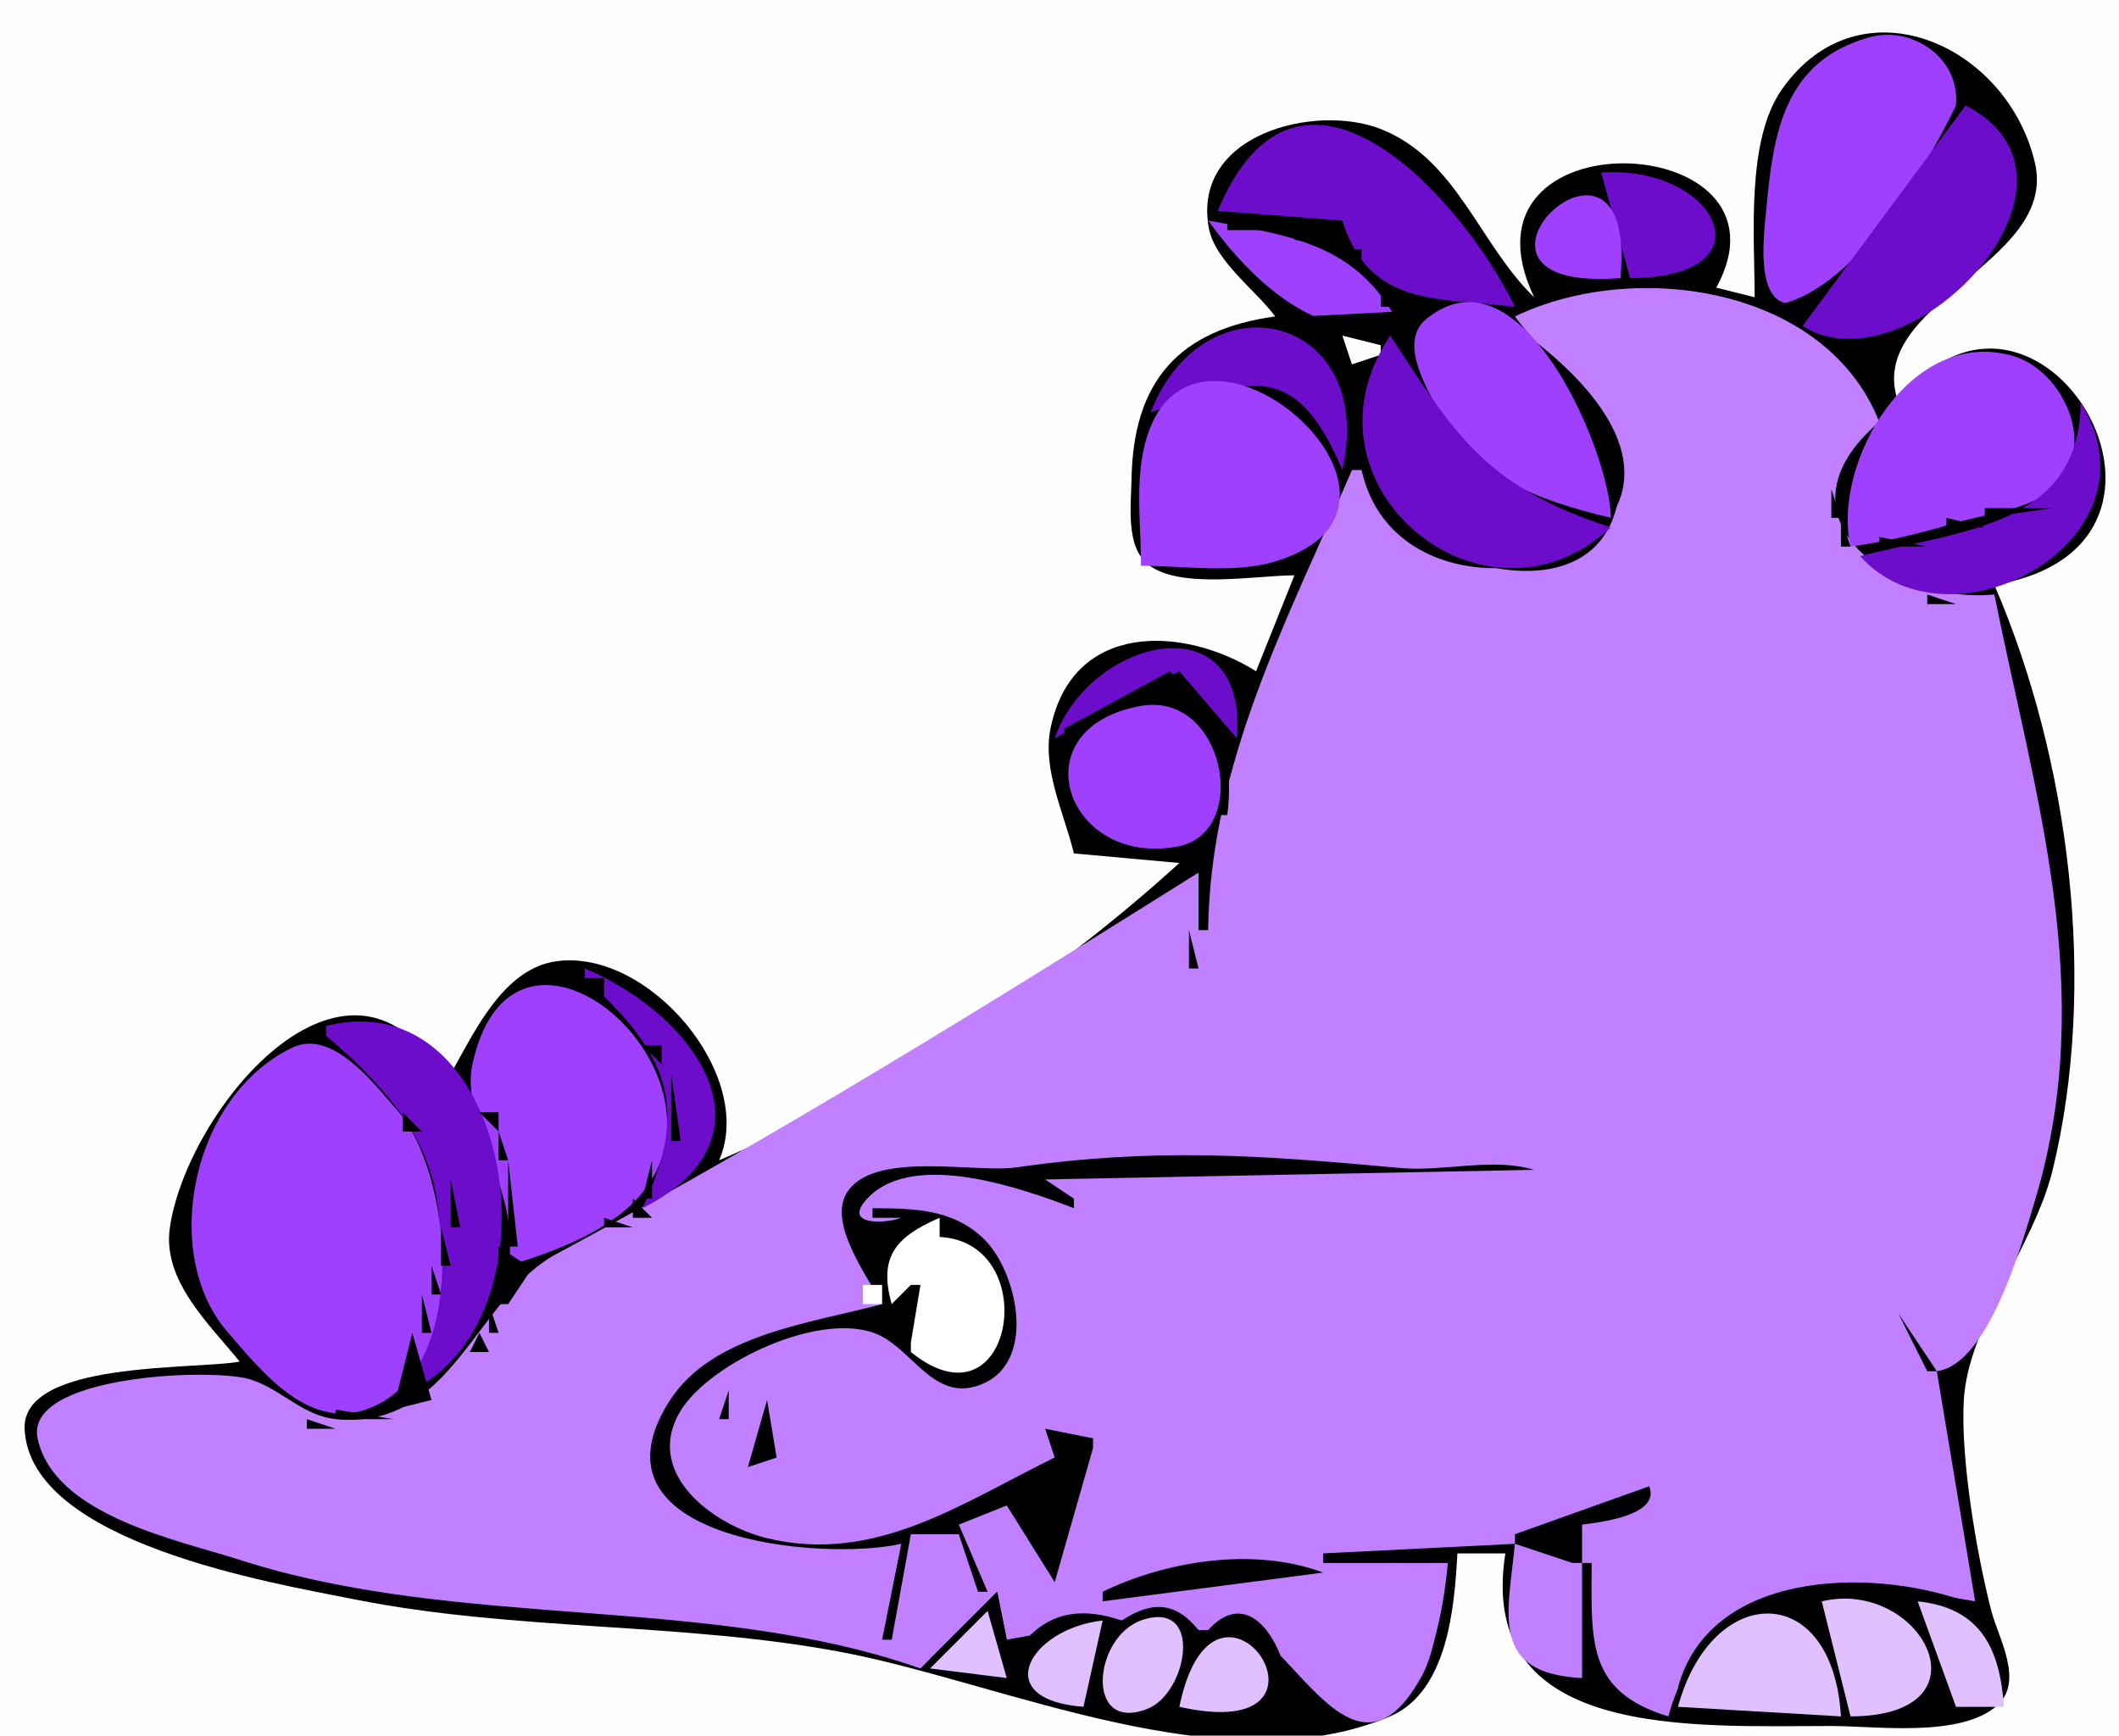 <?xml version="1.0" standalone="yes"?>
<svg xmlns="http://www.w3.org/2000/svg" width="221" height="181">
<path style="fill:#fefefe; stroke:none;" d="M0 0L0 181L221 181L221 0L0 0z"/>
<path style="fill:#000000; stroke:none;" d="M183 31L179 30C188.125 13.344 150.871 11.75 160 31C154.268 25.45 151.93 16.568 143.997 13.452C137.211 10.786 124.281 13.937 126.072 23.776C126.696 27.204 130.987 30.281 133 33C123.005 34.37 118.179 39.684 118.011 50C117.968 52.637 117.38 56.968 119.717 58.85C123.019 61.509 130.981 60 135 60L131 70C123.426 65.268 111.822 64.76 109.557 76C108.696 80.272 111.018 84.901 112 89L123 90C109.305 102.473 92.082 113.744 75 121C78.846 112.202 67.688 98.908 58.028 100.247C52.478 101.017 49.47 107.643 47 112L46 112C36.051 95.716 19.501 115.762 17.715 128.027C16.909 133.559 21.823 138.08 25 142C20.23 142.866 2.209 141.883 2.569 149.064C3.161 160.892 28.3 165.069 37 166.799C53.831 170.148 71.393 169.154 88 172.338C104.735 175.547 127.631 186.293 144.926 179.02C150.973 176.477 151.69 167.693 152 162L157 162C153.946 181.471 176.463 180 191 180C195.687 180 204.445 181.252 208.271 177.877C211.134 175.354 208.435 170.87 207.688 168C206.158 162.124 204.455 152.016 204.815 146C205.286 138.122 212.154 129.926 214.084 122C218.8 102.632 215.86 79.208 208 61C232.815 56.892 212.192 23.228 198 42C194.257 31.631 214.663 27.552 212.241 17.027C209.385 4.618 193.976 -2.258 185.845 9.316C182.08 14.675 183.001 24.714 183 31z"/>
<path style="fill:#a040ff; stroke:none;" d="M195 3.88C185.962 6.378 184.928 14.022 184.196 22C183.979 24.375 182.92 32.068 187.098 31.662C192.972 31.091 203.42 16.428 203.983 11.001C204.49 6.11 199.457 2.647 195 3.88z"/>
<path style="fill:#000000; stroke:none;" d="M204 11C200.527 18.111 192.793 31.494 184 32L184 33L192 37L192 36L188 34C193.31 28.562 204.666 19.339 204 11z"/>
<path style="fill:#6d0dcc; stroke:none;" d="M205 11L188 34C199.007 40.983 220.277 18.849 205 11M127 22L140 23C142.815 32.11 150.134 31.018 158 32C152.457 20.634 135.462 1.675 127 22M167 18L170 29C184.952 28.958 179.069 17.146 167 18z"/>
<path style="fill:#a040ff; stroke:none;" d="M169 29C170.891 8.782 148.059 30.649 169 29z"/>
<path style="fill:#000000; stroke:none;" d="M167 19L168 20L167 19M168 20L169 21L168 20M141 21L140 23L141 21M169.333 21.667L169.667 22.333L169.333 21.667z"/>
<path style="fill:#a040ff; stroke:none;" d="M126 23C130.733 29.488 137.436 35.827 146 34C141.633 25.399 134.621 24.583 126 23z"/>
<path style="fill:#000000; stroke:none;" d="M128 23L128 24L135 24L128 23M139 23L135 24L135 25L140 26L139 23M170.333 23.667L170.667 24.333L170.333 23.667M140 26L142 28L142 26L140 26M142 28L143 29L142 28M143 29L144 30L143 29M144 30L144 32L146 32L144 30z"/>
<path style="fill:#c080ff; stroke:none;" d="M158 33C162.266 38.86 170.14 43.799 168.78 51.996C166.541 65.487 144.907 58.623 142 49L141 49C134.313 64.624 126.24 79.494 126 97L125 97L125 91C102.693 104.985 81.281 118.299 58.038 130.77C49.587 135.304 47.164 149.25 35 147.99C31.503 147.628 29.255 144.781 26 143.827C21.957 142.643 2.484 143.43 3.93 150.046C5.685 158.076 18.578 160.606 25 162.673C48.021 170.081 73.81 166.193 96 174L104 166L105 171L116 169L117 169C120.449 167.519 122.101 167.566 125 170L126 170C133.019 164.652 140.087 189.75 148.273 174.811C149.079 173.342 149.459 171.617 149.86 170.005C150.44 167.674 150.778 165.385 151 163L138 163L138 162L158 161C157.256 168.422 155.343 174.507 165 175L165 163L166 163C166 171.037 165.367 176.366 174 179C178.112 163.824 193.026 164.67 206 167L202 143C207.379 142.291 210.856 129.807 212.292 125C218.788 103.245 212.27 83.264 208 62C197.17 63.007 184.41 53.85 196 44C190.39 29.794 170.372 27.036 158 33z"/>
<path style="fill:#000000; stroke:none;" d="M136 33L136 34L141 49L140 49C136.365 37.041 131.185 39.117 121 42L121 43C124.424 42.354 129.044 39.64 132.497 40.403C141.04 42.291 137.929 52.889 136 58L137 58L141 49L142 49C146.053 67.42 180.481 58.74 165.785 41.004C163.528 38.28 160.839 36.067 158 34C162.978 41.363 167.974 44.513 168 54C161.903 52.006 155.883 50.45 151.96 44.969C147.597 38.873 145.9 32.684 155 32L136 33z"/>
<path style="fill:#a040ff; stroke:none;" d="M168 54C167.995 47.426 158.68 25.103 148.731 33.288C146.083 35.467 148.371 39.681 149.583 41.999C153.605 49.693 159.953 52.07 168 54z"/>
<path style="fill:#6d0dcc; stroke:none;" d="M120 43C130.502 39.394 135.102 37.48 140 49C143.62 32.802 125.712 28.47 120 43z"/>
<path style="fill:#fefefe; stroke:none;" d="M140 35L141 38L144 37L144 36L140 35z"/>
<path style="fill:#6d0dcc; stroke:none;" d="M145 35C134.53 50.509 154.802 67.314 168 55C155.258 50.832 152.04 45.875 145 35z"/>
<path style="fill:#a040ff; stroke:none;" d="M193 57C196.776 56.483 200.35 55.605 204 54.514C207.167 53.567 211.777 53.165 214.283 50.833C218.88 46.554 215.101 38.642 209.986 37.133C199.235 33.959 191.031 48.286 193 57M119 59C123.345 59 128.679 59.827 132.874 58.588C152.864 52.683 123.186 27.383 119.216 47.153C118.463 50.903 119 55.186 119 59z"/>
<path style="fill:#6d0dcc; stroke:none;" d="M217 42C216.889 54.946 204.407 55.296 194 58C203.437 68.538 225.906 56.292 217 42z"/>
<path style="fill:#000000; stroke:none;" d="M195 44L196 45L195 44M193.667 45.333L194.333 45.667L193.667 45.333M192 46L191 49L192 46M190.333 49.667L190.667 50.333L190.333 49.667M146 56L152 52L146 56M191 51L191 54L192 54L191 51M214.667 51.333L215.333 51.667L214.667 51.333M207 53L207 54L214 53L207 53M192 54L192 57L193 57L192 54M203 54L203 55L207 55L203 54M201.667 55.333L202.333 55.667L201.667 55.333M196 56L196 57L201 57L196 56M193 59L196 58L193 59M194 59L195 60L194 59M195 60L196 61L195 60M196.667 61.333L197.333 61.667L196.667 61.333M198 62L199 63L198 62M201 62L201 63L204 63L201 62M199.667 63.333L200.333 63.667L199.667 63.333z"/>
<path style="fill:#6d0dcc; stroke:none;" d="M110 77L123 70L129 77C130.16 62.487 113.581 66.598 110 77z"/>
<path style="fill:#000000; stroke:none;" d="M123 69L124 70L123 69M122 70L111 76L111 77C120.217 73.182 127.045 72.966 127 85L128 85C128.837 78.183 126.812 74.831 122 70z"/>
<path style="fill:#a040ff; stroke:none;" d="M118.99 73.62C106.173 75.895 111.116 90.449 122.811 88.283C130.527 86.853 127.702 72.074 118.99 73.62z"/>
<path style="fill:#000000; stroke:none;" d="M124 97L124 101L125 101L124 97z"/>
<path style="fill:#a040ff; stroke:none;" d="M53 132C56.903 130.815 61.275 129.242 64.55 126.733C80.503 114.508 53.841 89.869 49.274 110.973C47.939 117.141 54.417 124.169 53 132z"/>
<path style="fill:#6d0dcc; stroke:none;" d="M61 101L61 102C69.618 109.884 72.057 115.312 67 126C81.569 118.686 72.684 105.95 61 101z"/>
<path style="fill:#000000; stroke:none;" d="M61 102L63 104L63 102L61 102M63 104L64 105L63 104M64 105L65 106L64 105z"/>
<path style="fill:#6d0dcc; stroke:none;" d="M34 107L34 108C48.421 120.235 47.299 128.117 43 145C59.113 136.84 53.198 102.094 34 107z"/>
<path style="fill:#000000; stroke:none;" d="M65.333 106.667L65.667 107.333L65.333 106.667z"/>
<path style="fill:#a040ff; stroke:none;" d="M30.495 109.251C19.906 114.313 16.731 130.749 23.669 138.831C27.624 143.438 32.84 150.013 39.648 146.341C48.962 141.318 47.012 122.188 41.442 115.805C39.103 113.125 34.69 107.246 30.495 109.251z"/>
<path style="fill:#000000; stroke:none;" d="M34 108L35 109L34 108M66 108L67 109L66 108M35 109L38 112L35 109M67 109L69 111L69 109L67 109M69 111L70 112L69 111M38 112L39 113L38 112M70 112L70 119L71 119L70 112M39 113L40 114L39 113M40 114L41 115L40 114M48 114L49 115L48 114M41 115L42 116L41 115M49 115L50 116L49 115M42 116L42 118L44 118L42 116M50 116L52 118L52 116L50 116M44.333 118.667L44.667 119.333L44.333 118.667M52 118L52 121L53 121L52 118M69.333 119.667L69.667 120.333L69.333 119.667M92 136C84.671 137.985 74.297 139.12 69.848 146.064C60.523 160.616 85.748 162.861 94 161L92 171L93 171L95 160L100 160L102 166L103 166L100 159L105 157L110 165L114 151L114 150L109 149L110 152C100.415 156.674 91.337 163.157 80 160.414C74.342 159.045 67.047 153.6 70.984 147.126C74.064 142.062 85.936 136.467 91.744 139.261C95.408 141.024 97.636 146.494 102.595 144.268C108.137 141.779 106.027 132.623 102.702 129.298C99.449 126.044 95.291 126.028 91 126L91 127L94 127C92.351 127.641 87.574 127.853 90.628 124.816C95.507 119.963 106.752 123.982 112 126L112 125L109 123L160 122C155.594 120.67 150.629 122.229 146 121.803C131.391 120.46 120.477 119.669 106 121.743C101.611 122.372 90.872 119.884 88.249 124.52C86.436 127.726 90.499 133.16 92 136M45 120L46 121L45 120M161 120L162 121L161 120M46.333 121.667L46.667 122.333L46.333 121.667M53 121L53 130L54 130L53 121M68 121L67 125L68 125L68 121M47 123L47 128L48 128L47 123M70 124L71 125L70 124M66 125L66 127L68 127L66 125M68.667 125.333L69.333 125.667L68.667 125.333M63 127L63 128L66 128L63 127z"/>
<path style="fill:#ffffff; stroke:none;" d="M93 136L95 134L96 134L95 140L95 141C105.682 149.628 108.898 129.552 98 129L98 127C93.457 128.965 91.591 131.034 93 136z"/>
<path style="fill:#000000; stroke:none;" d="M46 128L46 132L47 132L46 128M61.667 128.333L62.333 128.667L61.667 128.333M59.667 129.333L60.333 129.667L59.667 129.333M97.333 129.667L97.667 130.333L97.333 129.667M52 130L52 136L53 136L55 133L55 132L52 130M57.667 130.333L58.333 130.667L57.667 130.333M55.667 131.333L56.333 131.667L55.667 131.333M45 132L45 135L46 135L45 132z"/>
<path style="fill:#ffffff; stroke:none;" d="M90 134L90 136L92 136L92 134L90 134z"/>
<path style="fill:#000000; stroke:none;" d="M44 135L44 139L45 139L44 135M51 136L51 139L52 139L51 136z"/>
<path style="fill:#ffffff; stroke:none;" d="M95 136L96 137L95 136z"/>
<path style="fill:#000000; stroke:none;" d="M198 137L201 143L202 143L198 137M43 139L41 147L45 146L43 139M50 139L49 141L51 141L50 139M48 141L49 142L48 141M47 142L48 143L47 142M46 143L47 144L46 143M78 143L79 144L78 143M28 144L29 145L28 144M45 144L46 145L45 144M29 145L30 146L29 145M76 145L75 148L76 148L76 145M30 146L31 147L30 146M80 146L78 153L81 152L80 146M31 147L32 148L31 147M35 147L35 148L41 148L35 147M32 148L32 149L35 149L32 148M74.333 149.667L74.667 150.333L74.333 149.667M75 153L76 154L75 153M172 155L158 160L158 161L164 163L165 163L165 159C167.365 158.712 173.163 157.921 172 155M115 166L115 167L138 164C130.805 161.311 121.695 162.748 115 166M175 176L176 176C179.314 168.252 187.336 164.367 191 174L192 174L190 167C196.376 166.037 199.451 169.485 202 175L203 175L200 167L205 167C194.86 163.389 178.283 163.854 175 176M97 173L98 173L103 168L104 171L105 171L104 166L97 173z"/>
<path style="fill:#e0c0ff; stroke:none;" d="M190 167L193 179C207.973 178.958 200.41 164.552 190 167z"/>
<path style="fill:#000000; stroke:none;" d="M107 171C110.344 170.017 112.664 169.108 115 172L116 172C120.075 167.823 124.121 168.889 123 175L124 175C126.787 170.08 130.112 168.145 133 174L134 174C132.868 169.947 129.746 165.867 126 170L125 170C122.613 167.024 120.111 166.935 117 169C113.199 167.715 109.8 167.907 107 171z"/>
<path style="fill:#e0c0ff; stroke:none;" d="M175 178L192 179C191.163 164.777 178.556 164.951 175 178M200 167L204 178L209 178C208.576 171.836 206.517 167.682 200 167M97 174L105 175L103 168L97 174z"/>
<path style="fill:#000000; stroke:none;" d="M105.667 168.333L106.333 168.667L105.667 168.333z"/>
<path style="fill:#e0c0ff; stroke:none;" d="M119.128 168.946C113.989 170.656 113.108 180.786 119.673 178.209C123.857 176.566 125.552 166.808 119.128 168.946M123 178C141.898 182.249 126.757 159.725 123 178M113 178L115 169C107.438 169.833 103.05 177.241 113 178z"/>
</svg>

